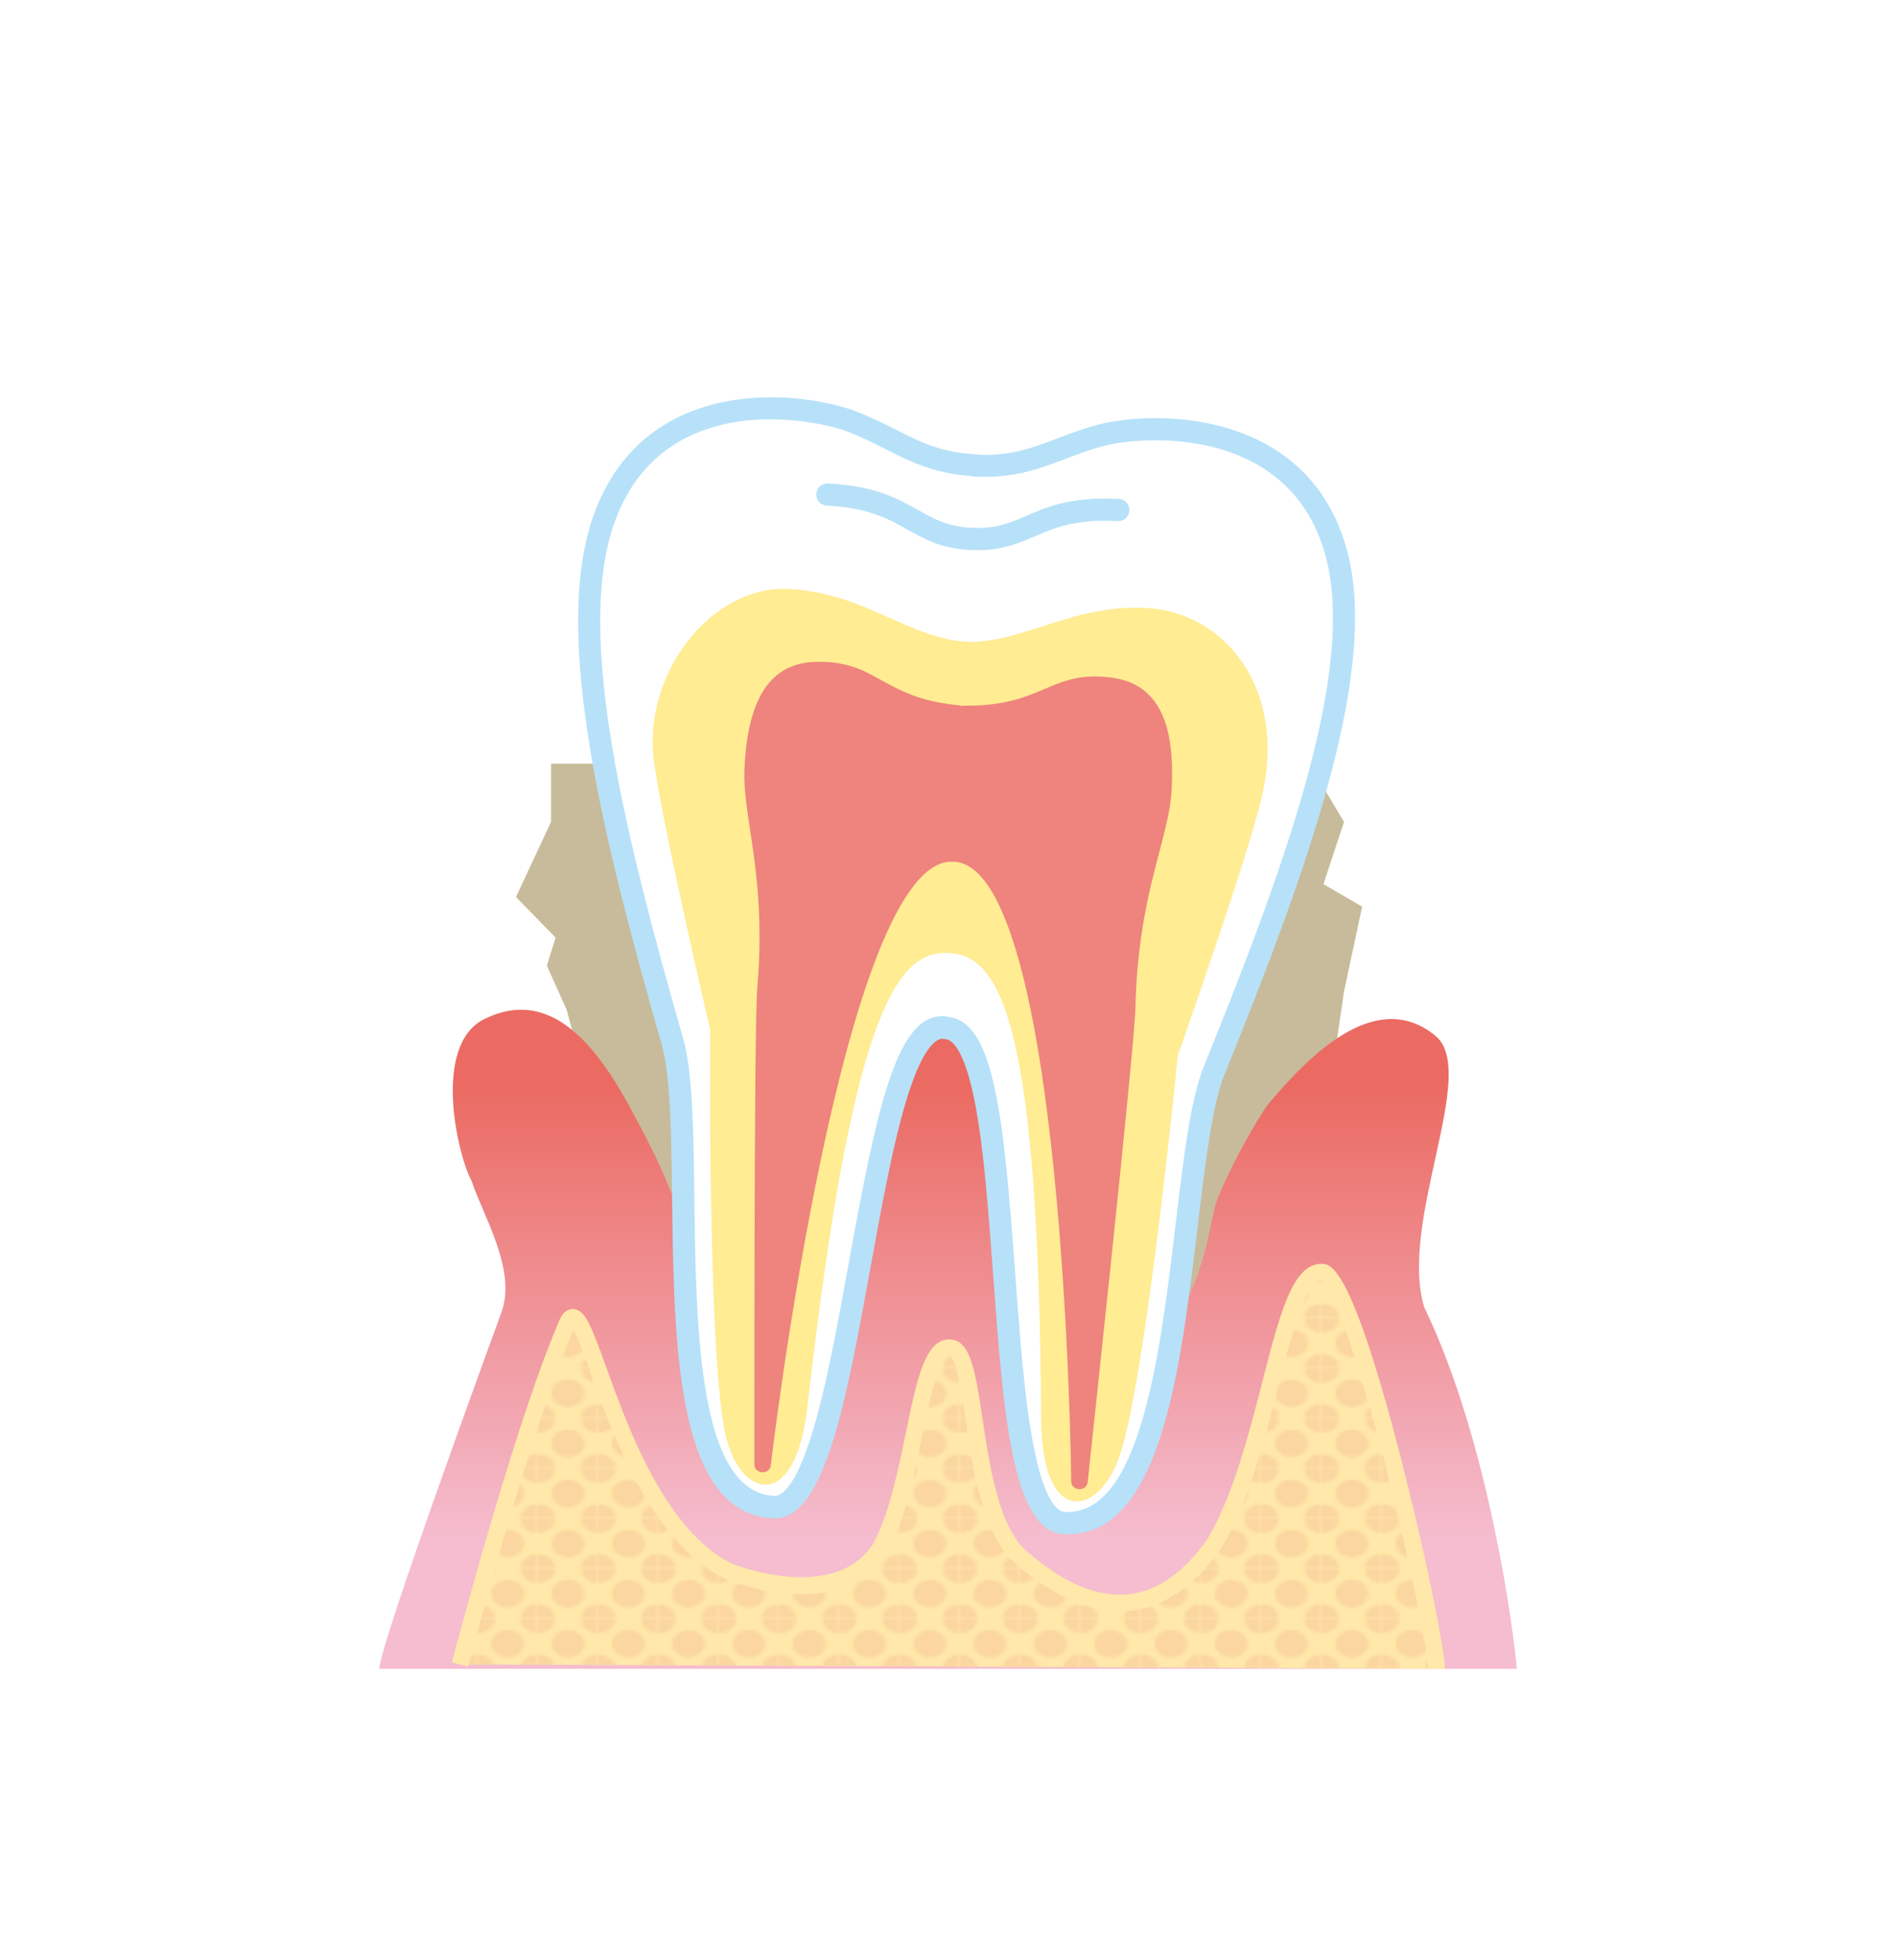 <?xml version="1.0" encoding="UTF-8"?><svg id="_レイヤー_2" xmlns="http://www.w3.org/2000/svg" xmlns:xlink="http://www.w3.org/1999/xlink" viewBox="0 0 300 310"><defs><style>.cls-1{fill:url(#Unnamed_Pattern);}.cls-2{fill:#fff;}.cls-3{fill:none;}.cls-4{fill:#ffec93;}.cls-5{fill:url(#_名称未設定グラデーション_138);}.cls-6{fill:#ee847d;}.cls-7{fill:#ffe8a9;}.cls-8{fill:#c8bb9b;}.cls-9{fill:#b7e1f8;}.cls-10{fill:#fbd6a0;}</style><linearGradient id="_名称未設定グラデーション_138" x1="150" y1="243.4" x2="150" y2="172.25" gradientUnits="userSpaceOnUse"><stop offset="0" stop-color="#f5bdcf"/><stop offset="1" stop-color="#eb6b63"/></linearGradient><pattern id="Unnamed_Pattern" x="0" y="0" width="17.61" height="17.61" patternTransform="translate(-6449.71 -187.44) scale(.53 .44)" patternUnits="userSpaceOnUse" viewBox="0 0 17.61 17.61"><rect class="cls-3" width="17.61" height="17.61"/><path class="cls-10" d="M13.73,8.8c0,2.73-2.21,4.93-4.92,4.93s-4.94-2.2-4.94-4.93,2.21-4.92,4.94-4.92,4.92,2.2,4.92,4.92Z"/><path class="cls-10" d="M4.93,0C4.93,2.73,2.73,4.93,0,4.93S-4.93,2.73-4.93,0-2.71-4.94,0-4.94,4.93-2.73,4.93,0Z"/><path class="cls-10" d="M22.54,0c0,2.74-2.2,4.94-4.93,4.94S12.68,2.73,12.68,0s2.22-4.93,4.94-4.93S22.54-2.73,22.54,0Z"/><path class="cls-10" d="M4.93,17.61c0,2.73-2.2,4.93-4.93,4.93s-4.93-2.2-4.93-4.93S-2.71,12.68,0,12.68s4.93,2.2,4.93,4.93Z"/><path class="cls-10" d="M22.54,17.61c0,2.73-2.2,4.93-4.93,4.93s-4.94-2.2-4.94-4.93,2.22-4.93,4.94-4.93,4.93,2.2,4.93,4.93Z"/></pattern></defs><g id="design"><g id="_歯周病"><rect class="cls-2" width="300" height="310" rx="40" ry="40"/><path class="cls-8" d="M209.41,139.82l6.12,3.56-2.87,13.41-3.25,22.24-13.23,12.73-7.44,23.43-3.29-25.97s1.93-31.77,3.29-32.42c1.36-.65,11.82-23.6,11.82-23.6l8.85-8.66,3.25,5.44-3.25,9.83Z"/><polygon class="cls-8" points="97.67 120.77 87.19 120.77 87.19 129.98 81.64 141.85 87.91 148.28 86.53 152.72 89.66 159.68 93.23 172.92 112.66 210.68 111.62 159.68 97.67 120.77"/><path class="cls-5" d="M225.37,206.76c-4.15-13.44,8.68-37.26,1.76-42.95-9.08-7.47-19.37,2.37-26.23,10.54-2.1,2.51-8.24,13.83-8.82,17.13-10.17,52.74-29.02-29.61-42.09-28.9h0c-13.07-.71-35.39,59.56-36.54,52.56-1.98-12.14-5.51-24.37-11.38-35.52-4.54-8.61-12.45-24.95-25.47-18.44-8.3,4.15-4.15,21.67-1.99,25.56,1.81,5.45,7.13,14.06,4.77,20.68-.83,2.32-19.02,51.79-19.38,56.49h180c-.38-5.03-4.3-35.77-14.63-57.14Z"/><path class="cls-2" d="M149.49,162.51c-13.01-1.46-13.89,76.54-27.12,75.84-20.05-1.07-11.4-57.61-15.96-73.58-8.66-30.35-17.4-63.7-10.95-82.38,7.66-22.05,31.84-18.46,39.01-15.83,7.17,2.62,10.95,6.56,19.76,7.03v.05c8.81.47,12.98-3.04,20.39-4.89,7.42-1.85,31.84-2.85,37.11,19.89,4.43,19.26-7.81,51.5-19.65,80.75-6.23,15.4-3.65,72.54-23.7,71.47-13.23-.71-5.8-78.36-18.89-78.29v-.05Z"/><path class="cls-9" d="M168.98,242.63c-.23,0-.46,0-.69-.02-8.17-.44-9.56-19.3-11.16-41.15-.7-9.51-1.42-19.33-2.76-26.5-1.78-9.59-3.99-10.64-4.87-10.64h-.01c-.16,0-.31-.02-.47-.06-1.02.12-3.16,1.54-5.71,10.06-2.09,6.99-3.85,16.68-5.56,26.06-3.88,21.31-7.23,39.74-15.2,39.74-.09,0-.19,0-.28,0-15.32-.82-15.64-27.4-15.93-50.85-.12-9.85-.24-19.15-1.62-24.01-9.1-31.88-17.43-64.59-10.92-83.44,2.61-7.5,7.25-12.88,13.81-15.99,10.32-4.89,22.48-2.74,27.46-.91,2.5.92,4.57,1.97,6.58,2.98,3.86,1.96,7.19,3.65,12.67,3.94.14,0,.28.03.42.07,5.24.21,8.66-1.09,12.6-2.59,2.1-.8,4.27-1.62,6.86-2.27,5.15-1.28,17.47-2.13,27.21,3.83,6.19,3.79,10.24,9.64,12.03,17.37,4.47,19.44-7.3,51.07-19.74,81.81-1.89,4.68-3,13.92-4.17,23.7-2.74,22.93-5.84,48.88-20.57,48.88ZM149.99,160.83c7.33.63,8.83,15.86,10.63,40.37.7,9.57,1.43,19.46,2.78,26.76,1.77,9.55,3.93,11.08,5.07,11.14.15,0,.29.01.44.01,11.67,0,14.7-25.36,17.14-45.79,1.25-10.45,2.33-19.48,4.4-24.6,12.23-30.21,23.81-61.25,19.57-79.7-1.57-6.78-5.09-11.88-10.45-15.17-9.07-5.56-20.78-4.35-24.53-3.42-2.38.59-4.46,1.38-6.46,2.14-4.23,1.61-8.23,3.13-14.45,2.79-.15,0-.3-.04-.44-.08-5.97-.4-9.69-2.29-13.63-4.29-1.91-.97-3.89-1.97-6.19-2.82-3.63-1.33-15.14-3.77-24.75.79-5.68,2.69-9.72,7.4-12,13.97-6.18,17.89,2.03,49.98,10.98,81.33,1.51,5.31,1.63,14.4,1.76,24.92.26,20.83.58,46.75,12.61,47.39,1.13.07,3.45-1.23,6.22-10.54,2.12-7.12,3.9-16.88,5.61-26.32,4.5-24.73,7.63-39.85,15.38-38.98.11.01.21.03.31.06Z"/><path class="cls-9" d="M154.71,87.01c-.38,0-.78-.01-1.19-.03-4.66-.25-7.36-1.77-9.98-3.25-2.97-1.68-6.04-3.41-12.72-3.77-.97-.05-1.71-.88-1.66-1.85.05-.97.88-1.71,1.85-1.66,7.5.4,11.09,2.43,14.26,4.21,2.47,1.39,4.6,2.6,8.44,2.8,3.84.2,6.09-.76,8.69-1.89,3.34-1.44,7.13-3.07,14.63-2.67.97.05,1.71.88,1.66,1.85-.05.97-.85,1.72-1.85,1.66-6.68-.36-9.92,1.04-13.05,2.39-2.51,1.08-5.1,2.2-9.07,2.2Z"/><path class="cls-4" d="M150.32,150.74c8.42.45,14.03,12.77,14.42,73.77.11,17.02,9.17,15.4,12.44,5.67,3.77-11.22,8.2-53.36,9.19-63.32,0,0,11.59-32.68,13.48-41.68,3.49-16.63-6.19-28.37-18.48-29.03-11.93-.64-19.72,5.8-28.84,5.32l.46.02c-9.12-.49-16.18-7.72-28.11-8.35-12.29-.66-23.05,13.31-21.46,26.85,1.07,9.13,8.96,42.9,8.96,42.9-.08,10.01-.15,52.39,2.4,63.95,2.21,10.02,11.05,12.61,12.97-4.31,6.88-60.62,13.77-72.27,22.19-71.82l.39.02Z"/><path class="cls-6" d="M179.66,159.3c.39-17.68,5.2-26.42,5.69-33.99.74-11.47-2.4-17.28-9.61-18.17-9.71-1.2-10.69,4.72-23.53,4.45.09,0,.18.07.27.07h-.28s-.28-.03-.28-.03c.09,0,.19-.04.28-.04-12.8-1.1-13.13-7.08-22.92-6.93-7.27.11-11.01,5.56-11.49,17.04-.32,7.58,3.53,16.79,2.04,34.41-.56,6.65-.46,75.21-.47,75.36-.09,1.72,2.53,1.86,2.62.14.02-.4,11.39-96.27,28.84-95.34h.07s.07,0,.07,0c17.45.93,18.55,97.47,18.53,97.87-.09,1.72,2.53,1.86,2.62.14,0-.14,7.4-68.3,7.55-74.98Z"/><path class="cls-7" d="M208.97,201.18c-6.63-.21-8.04,27.99-17.04,43.02-12.06,17.01-30.93,4.25-32.78-1.34-1.85-5.59,0,0,0,0-6.39-5.63-4.08-29.78-9.12-29.74-5.04.05-5.22,21.35-10.9,31.7-7.04,10.76-24.11,3.6-24.11,3.6-18.08-8.96-22.29-47.06-25.53-38.99-.09.22-.37.91-.81,1.98-6.92,16.87-16.07,51.8-16.07,51.8l154.51.69c0-5.86-12.74-62.55-18.16-62.72Z"/><path class="cls-1" d="M208.97,201.18c-6.63-.21-8.04,27.99-17.04,43.02-12.06,17.01-30.93,4.25-32.78-1.34-1.85-5.59,0,0,0,0-6.39-5.63-4.08-29.78-9.12-29.74-5.04.05-5.22,21.35-10.9,31.7-7.04,10.76-24.11,3.6-24.11,3.6-18.08-8.96-22.29-47.06-25.53-38.99-.09.22-.37.91-.81,1.98-6.92,16.87-16.07,51.8-16.07,51.8l154.51.69c0-5.86-12.74-62.55-18.16-62.72Z"/><path class="cls-7" d="M228.61,263.9h-2.64c0-2.64-3.01-17.56-6.74-32.13-5.55-21.65-9.01-28.55-10.23-29.27-2.45.12-4.7,8.87-6.69,16.6-2.25,8.72-4.79,18.6-9.09,25.78l-.06.09c-4.09,5.77-8.79,9.05-13.95,9.72-8.31,1.1-15.56-4.94-18.29-7.21-5.33-4.43-6.85-14.54-8.07-22.66-.54-3.62-1.55-10.37-2.65-10.37h0c-1.68.02-3.25,7.65-4.3,12.71-1.3,6.29-2.77,13.41-5.45,18.3l-.05.09c-7.55,11.55-24.98,4.41-25.72,4.1l-.08-.03c-11.47-5.69-17.53-22.46-21.15-32.48-.94-2.6-1.98-5.48-2.71-6.85-.11.27-.27.66-.48,1.17l-.19.47c-6.81,16.59-15.93,51.28-16.02,51.63l-2.55-.67c.09-.35,9.25-35.21,16.13-51.96l.19-.47c.33-.79.54-1.31.61-1.5.52-1.29,1.25-1.94,2.18-1.94h.04c1.96.03,2.93,2.73,5.28,9.23,3.48,9.63,9.31,25.75,19.8,30.99.84.34,16.2,6.35,22.43-3.08,2.48-4.55,3.9-11.44,5.16-17.53,1.77-8.58,3.05-14.78,6.86-14.81h.03c3.37,0,4.12,5.02,5.26,12.61,1.15,7.68,2.59,17.24,7.15,21.03,2.72,2.26,9.09,7.56,16.26,6.62,4.39-.57,8.46-3.46,12.11-8.59,4.09-6.85,6.57-16.51,8.77-25.04,2.77-10.77,4.78-18.58,9.29-18.58.04,0,.09,0,.13,0,1.37.04,4.57.15,12.35,30.22,3.64,14.08,7.09,30.52,7.09,33.82Z"/></g></g></svg>